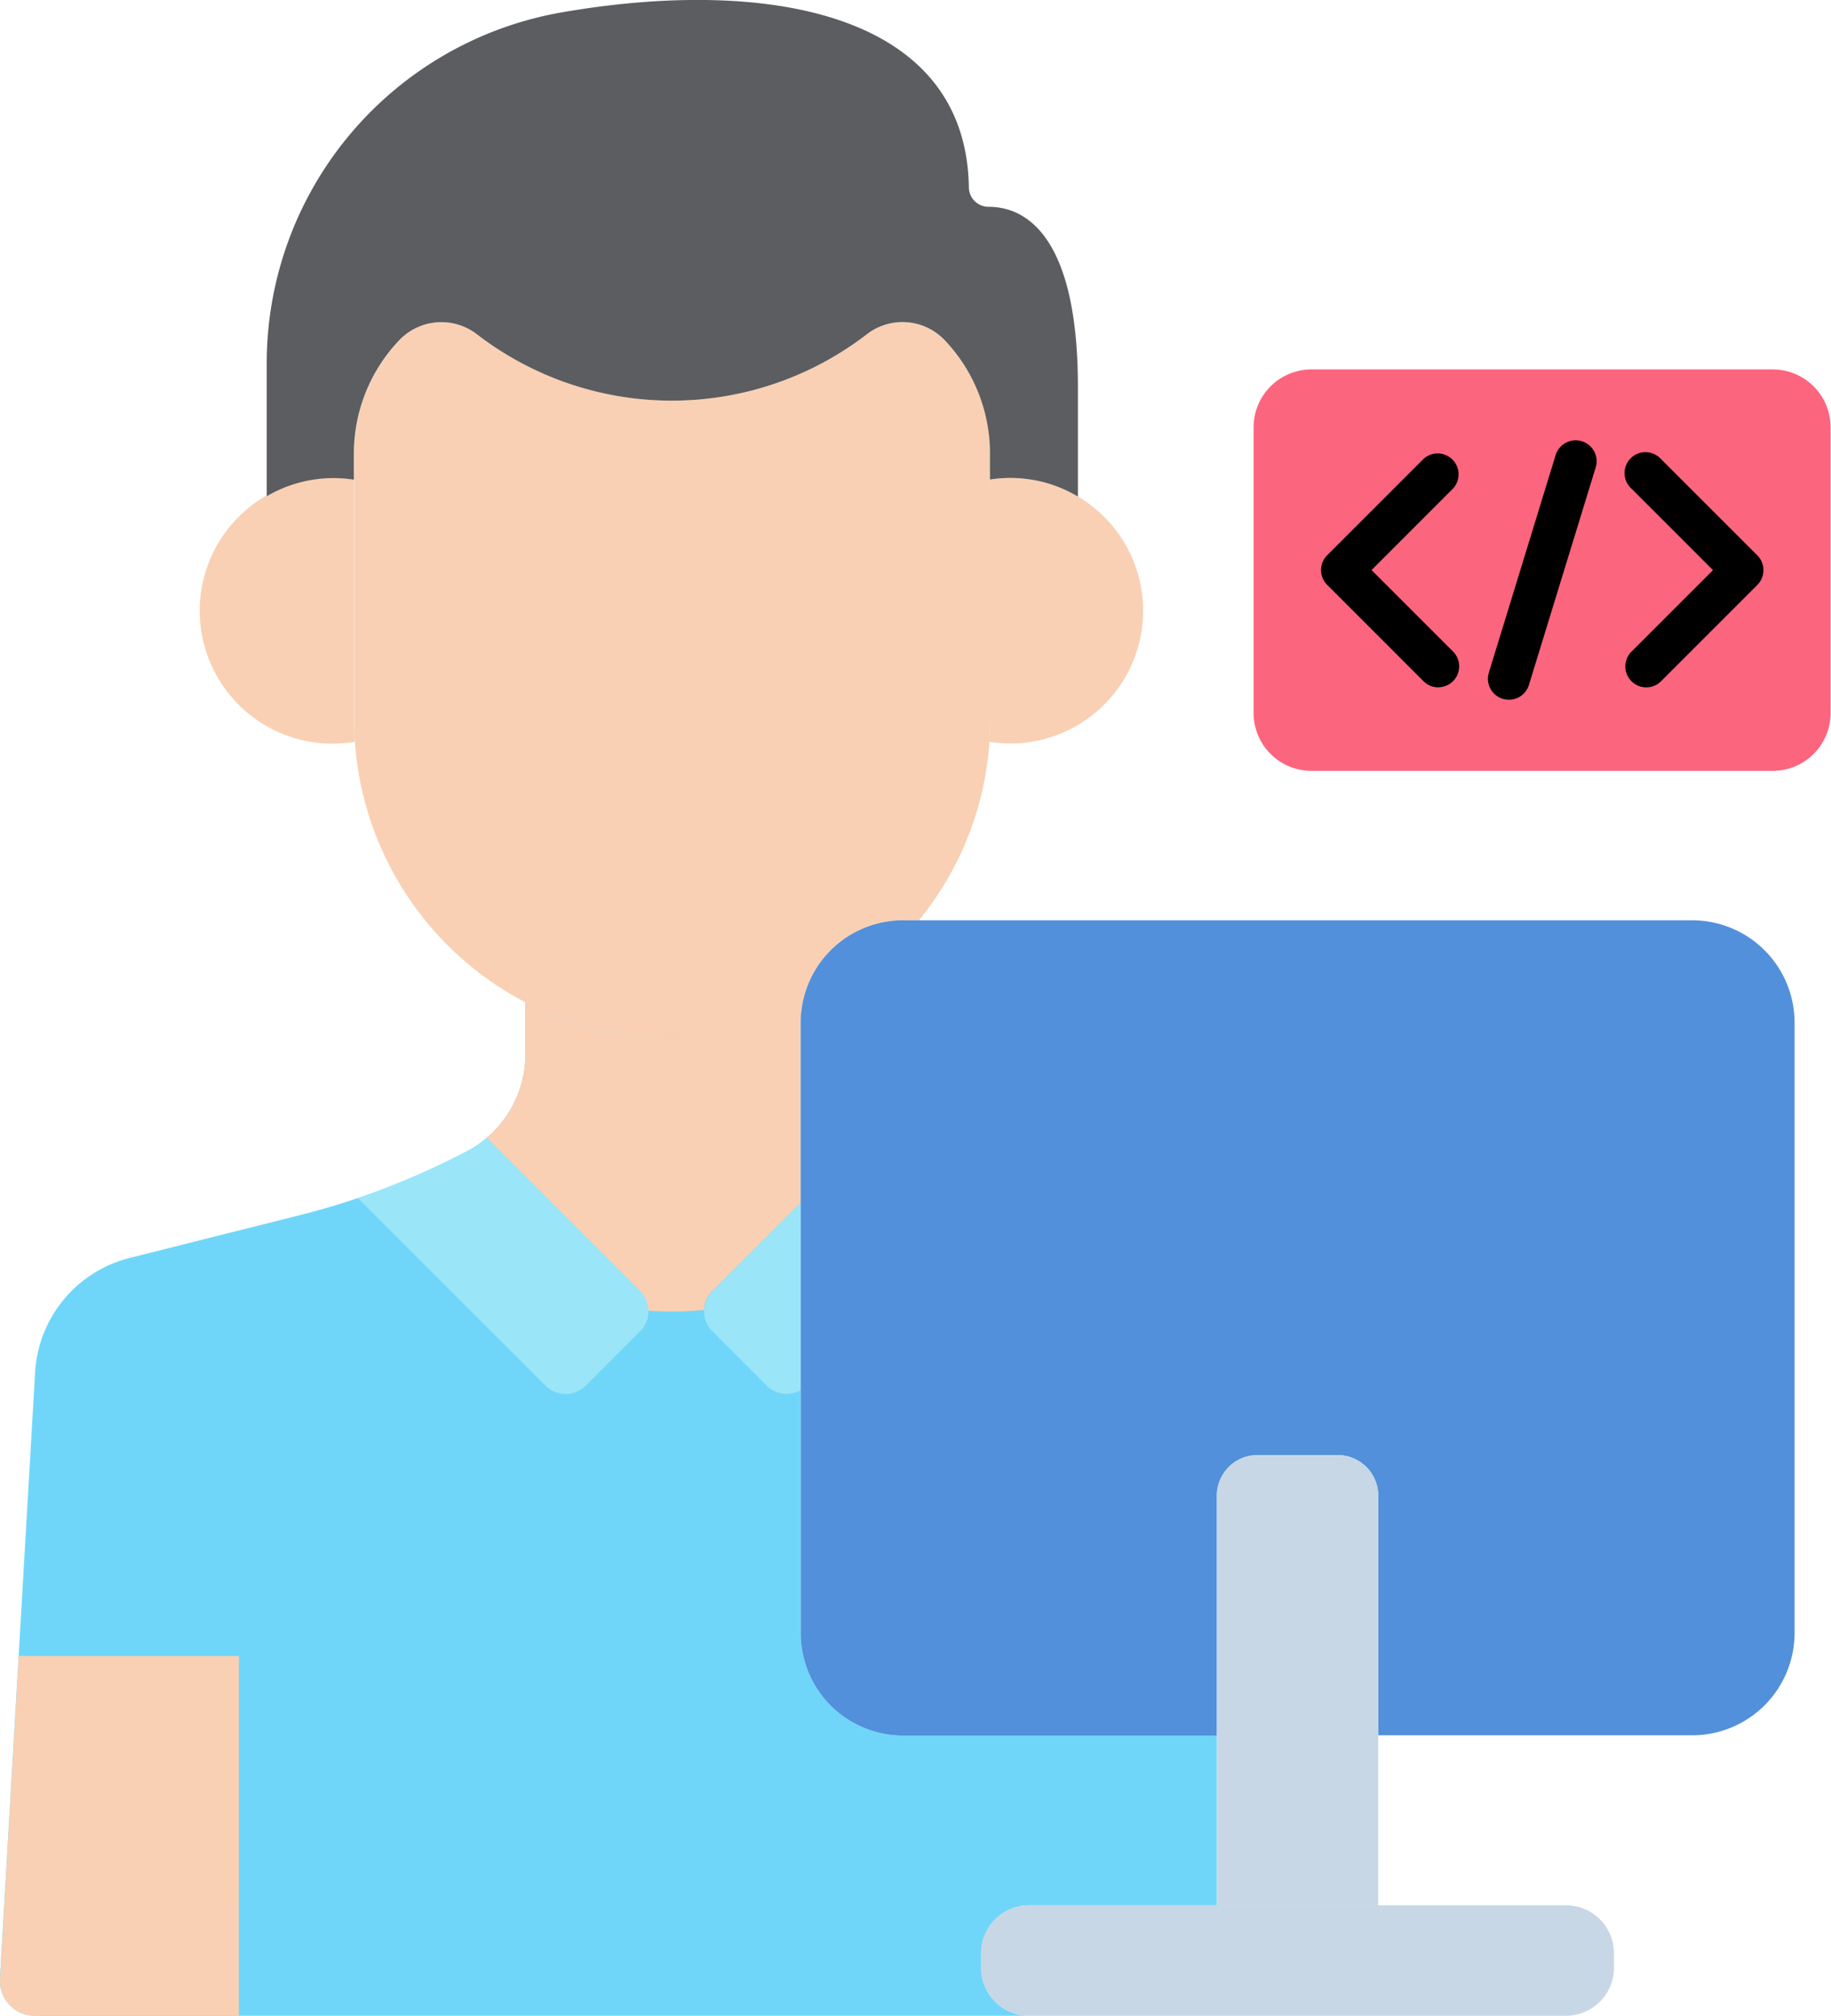 <svg xmlns="http://www.w3.org/2000/svg" width="41.126" height="45.282" viewBox="0 0 41.126 45.282">
  <g id="ic-hire_dedicated" data-name="ic-hire dedicated" transform="translate(-28.69 -12.58)">
    <g id="Group_184099" data-name="Group 184099" transform="translate(28.69 12.58)">
      <g id="Group_184061" data-name="Group 184061" transform="translate(0 22.518)">
        <path id="Path_92733" data-name="Path 92733" d="M50.729,154.071v-.325a1.078,1.078,0,0,1,1.078-1.078h4.216v-3.815H48.964a2.3,2.3,0,0,1-2.289-2.289V132.829a2.292,2.292,0,0,1,.016-.258,7.084,7.084,0,0,1-6.2-.187v1.163a2.468,2.468,0,0,1-1.377,2.214,16.778,16.778,0,0,1-3.641,1.39l-3.868.973a2.819,2.819,0,0,0-2.127,2.577l-.79,13.62a.784.784,0,0,0,.782.827H51.806A1.077,1.077,0,0,1,50.729,154.071Z" transform="translate(-28.69 -132.384)" fill="#70d6f9"/>
      </g>
      <g id="Group_184062" data-name="Group 184062" transform="translate(7.951 7.236)">
        <path id="Path_92734" data-name="Path 92734" d="M83.315,64.514h.366a7.1,7.1,0,0,0,1.6-4.489v-6a3.693,3.693,0,0,0-1.021-2.549,1.309,1.309,0,0,0-1.759-.117,7.175,7.175,0,0,1-8.729,0,1.308,1.308,0,0,0-1.756.119l0,0a3.694,3.694,0,0,0-1.021,2.549v6a7.165,7.165,0,0,0,7.144,7.144,7.073,7.073,0,0,0,2.906-.624A2.3,2.3,0,0,1,83.315,64.514Z" transform="translate(-70.992 -51.076)" fill="#f9d0b4"/>
      </g>
      <g id="Group_184063" data-name="Group 184063" transform="translate(22.22 10.74)">
        <path id="Path_92735" data-name="Path 92735" d="M147.389,69.723a3,3,0,0,0-.458.036v5.408c0,.161-.007.32-.018.479a2.981,2.981,0,1,0,.476-5.924Z" transform="translate(-146.913 -69.723)" fill="#f9d0b4"/>
      </g>
      <g id="Group_184064" data-name="Group 184064" transform="translate(4.51 10.74)">
        <path id="Path_92736" data-name="Path 92736" d="M56.124,75.167V69.759a2.984,2.984,0,1,0,.018,5.887h0C56.131,75.488,56.124,75.329,56.124,75.167Z" transform="translate(-52.683 -69.723)" fill="#f9d0b4"/>
      </g>
      <g id="Group_184065" data-name="Group 184065" transform="translate(5.991)">
        <path id="Path_92737" data-name="Path 92737" d="M76.785,17.226a.442.442,0,0,1-.45-.424c-.055-3.981-4.6-4.729-9.128-3.947a8,8,0,0,0-6.643,7.886v2.987a2.964,2.964,0,0,1,1.5-.408,3,3,0,0,1,.458.036v-.587a3.693,3.693,0,0,1,1.021-2.549l0,0A1.308,1.308,0,0,1,65.3,20.1a7.175,7.175,0,0,0,8.729,0,1.309,1.309,0,0,1,1.759.117,3.694,3.694,0,0,1,1.021,2.549v.587a3,3,0,0,1,.458-.036,2.963,2.963,0,0,1,1.517.418V21.286C78.787,17.721,77.5,17.226,76.785,17.226Z" transform="translate(-60.564 -12.58)" fill="#5b5d60"/>
      </g>
      <g id="Group_184066" data-name="Group 184066" transform="translate(8.041 25.558)">
        <path id="Path_92738" data-name="Path 92738" d="M75.683,154.129a.637.637,0,0,0,.9,0l1.226-1.226a.637.637,0,0,0,0-.9l-3.444-3.444a2.463,2.463,0,0,1-.509.336,18.927,18.927,0,0,1-2.386,1.022Z" transform="translate(-71.47 -148.558)" fill="#9be5f9"/>
      </g>
      <g id="Group_184067" data-name="Group 184067" transform="translate(15.811 27.015)">
        <path id="Path_92739" data-name="Path 92739" d="M114.223,160.424a.635.635,0,0,0,.761.1V156.31L113,158.3a.636.636,0,0,0,0,.9Z" transform="translate(-112.811 -156.31)" fill="#9be5f9"/>
      </g>
      <g id="Group_184068" data-name="Group 184068" transform="translate(0 37.2)">
        <path id="Path_92740" data-name="Path 92740" d="M34.057,210.5H29.113l-.421,7.255a.784.784,0,0,0,.782.827h4.582Z" transform="translate(-28.691 -210.5)" fill="#f9d0b4"/>
      </g>
      <g id="Group_184069" data-name="Group 184069" transform="translate(10.935 22.518)">
        <path id="Path_92741" data-name="Path 92741" d="M91.934,138.869l1.987-1.987V132.83a2.293,2.293,0,0,1,.016-.258,7.084,7.084,0,0,1-6.2-.187v1.163a2.467,2.467,0,0,1-.868,1.877l3.444,3.444a.634.634,0,0,1,.186.441c.175.012.351.02.529.02.242,0,.482-.013.719-.035A.633.633,0,0,1,91.934,138.869Z" transform="translate(-86.872 -132.385)" fill="#f9d0b4"/>
      </g>
      <g id="Group_184070" data-name="Group 184070" transform="translate(22.038 42.802)">
        <path id="Path_92742" data-name="Path 92742" d="M159.078,242.785H147.022a1.078,1.078,0,0,1-1.078-1.078v-.325a1.078,1.078,0,0,1,1.078-1.078h12.057a1.078,1.078,0,0,1,1.078,1.078v.325A1.078,1.078,0,0,1,159.078,242.785Z" transform="translate(-145.944 -240.305)" fill="#c7d7e5"/>
      </g>
      <g id="Group_184071" data-name="Group 184071" transform="translate(17.985 20.674)">
        <path id="Path_92743" data-name="Path 92743" d="M144.407,122.575H126.666a2.3,2.3,0,0,0-2.289,2.289V138.6a2.3,2.3,0,0,0,2.289,2.289h7.058V135.5a.912.912,0,0,1,.912-.912h1.8a.912.912,0,0,1,.912.912v5.383h7.058A2.3,2.3,0,0,0,146.7,138.6V124.864A2.3,2.3,0,0,0,144.407,122.575Z" transform="translate(-124.377 -122.575)" fill="#5290db"/>
      </g>
      <g id="Group_184072" data-name="Group 184072" transform="translate(27.332 32.692)">
        <path id="Path_92744" data-name="Path 92744" d="M177.733,196.624v-9.2a.912.912,0,0,0-.912-.912h-1.8a.912.912,0,0,0-.912.912v9.2Z" transform="translate(-174.109 -186.514)" fill="#c7d7e5"/>
      </g>
      <g id="Group_184073" data-name="Group 184073" transform="translate(28.157 8.295)">
        <path id="Path_92745" data-name="Path 92745" d="M190.164,65.733H179.8a1.3,1.3,0,0,1-1.3-1.3V58.015a1.3,1.3,0,0,1,1.3-1.3h10.36a1.3,1.3,0,0,1,1.3,1.3v6.413A1.3,1.3,0,0,1,190.164,65.733Z" transform="translate(-178.5 -56.711)" fill="#fc657e"/>
      </g>
      <g id="Group_184079" data-name="Group 184079" transform="translate(29.674 10.17)">
        <path id="Path_92749" data-name="Path 92749" d="M189.2,71.961a.468.468,0,0,1-.332-.138l-2.165-2.165a.47.47,0,0,1,0-.664l2.165-2.165a.47.47,0,0,1,.664.664L187.7,69.326l1.833,1.833a.47.47,0,0,1-.332.8Z" transform="translate(-186.568 -66.69)"/>
      </g>
      <g id="Group_184080" data-name="Group 184080" transform="translate(36.504 10.17)">
        <path id="Path_92750" data-name="Path 92750" d="M223.379,71.96a.47.47,0,0,1-.332-.8l1.833-1.833-1.833-1.833a.47.47,0,1,1,.664-.664l2.165,2.165a.469.469,0,0,1,0,.664l-2.165,2.166A.468.468,0,0,1,223.379,71.96Z" transform="translate(-222.909 -66.689)"/>
      </g>
      <g id="Group_184081" data-name="Group 184081" transform="translate(33.42 9.892)">
        <path id="Path_92751" data-name="Path 92751" d="M206.97,71.036a.47.47,0,0,1-.449-.608l1.5-4.887a.47.47,0,0,1,.9.276l-1.5,4.887A.47.47,0,0,1,206.97,71.036Z" transform="translate(-206.5 -65.209)"/>
      </g>
    </g>
  </g>
</svg>
